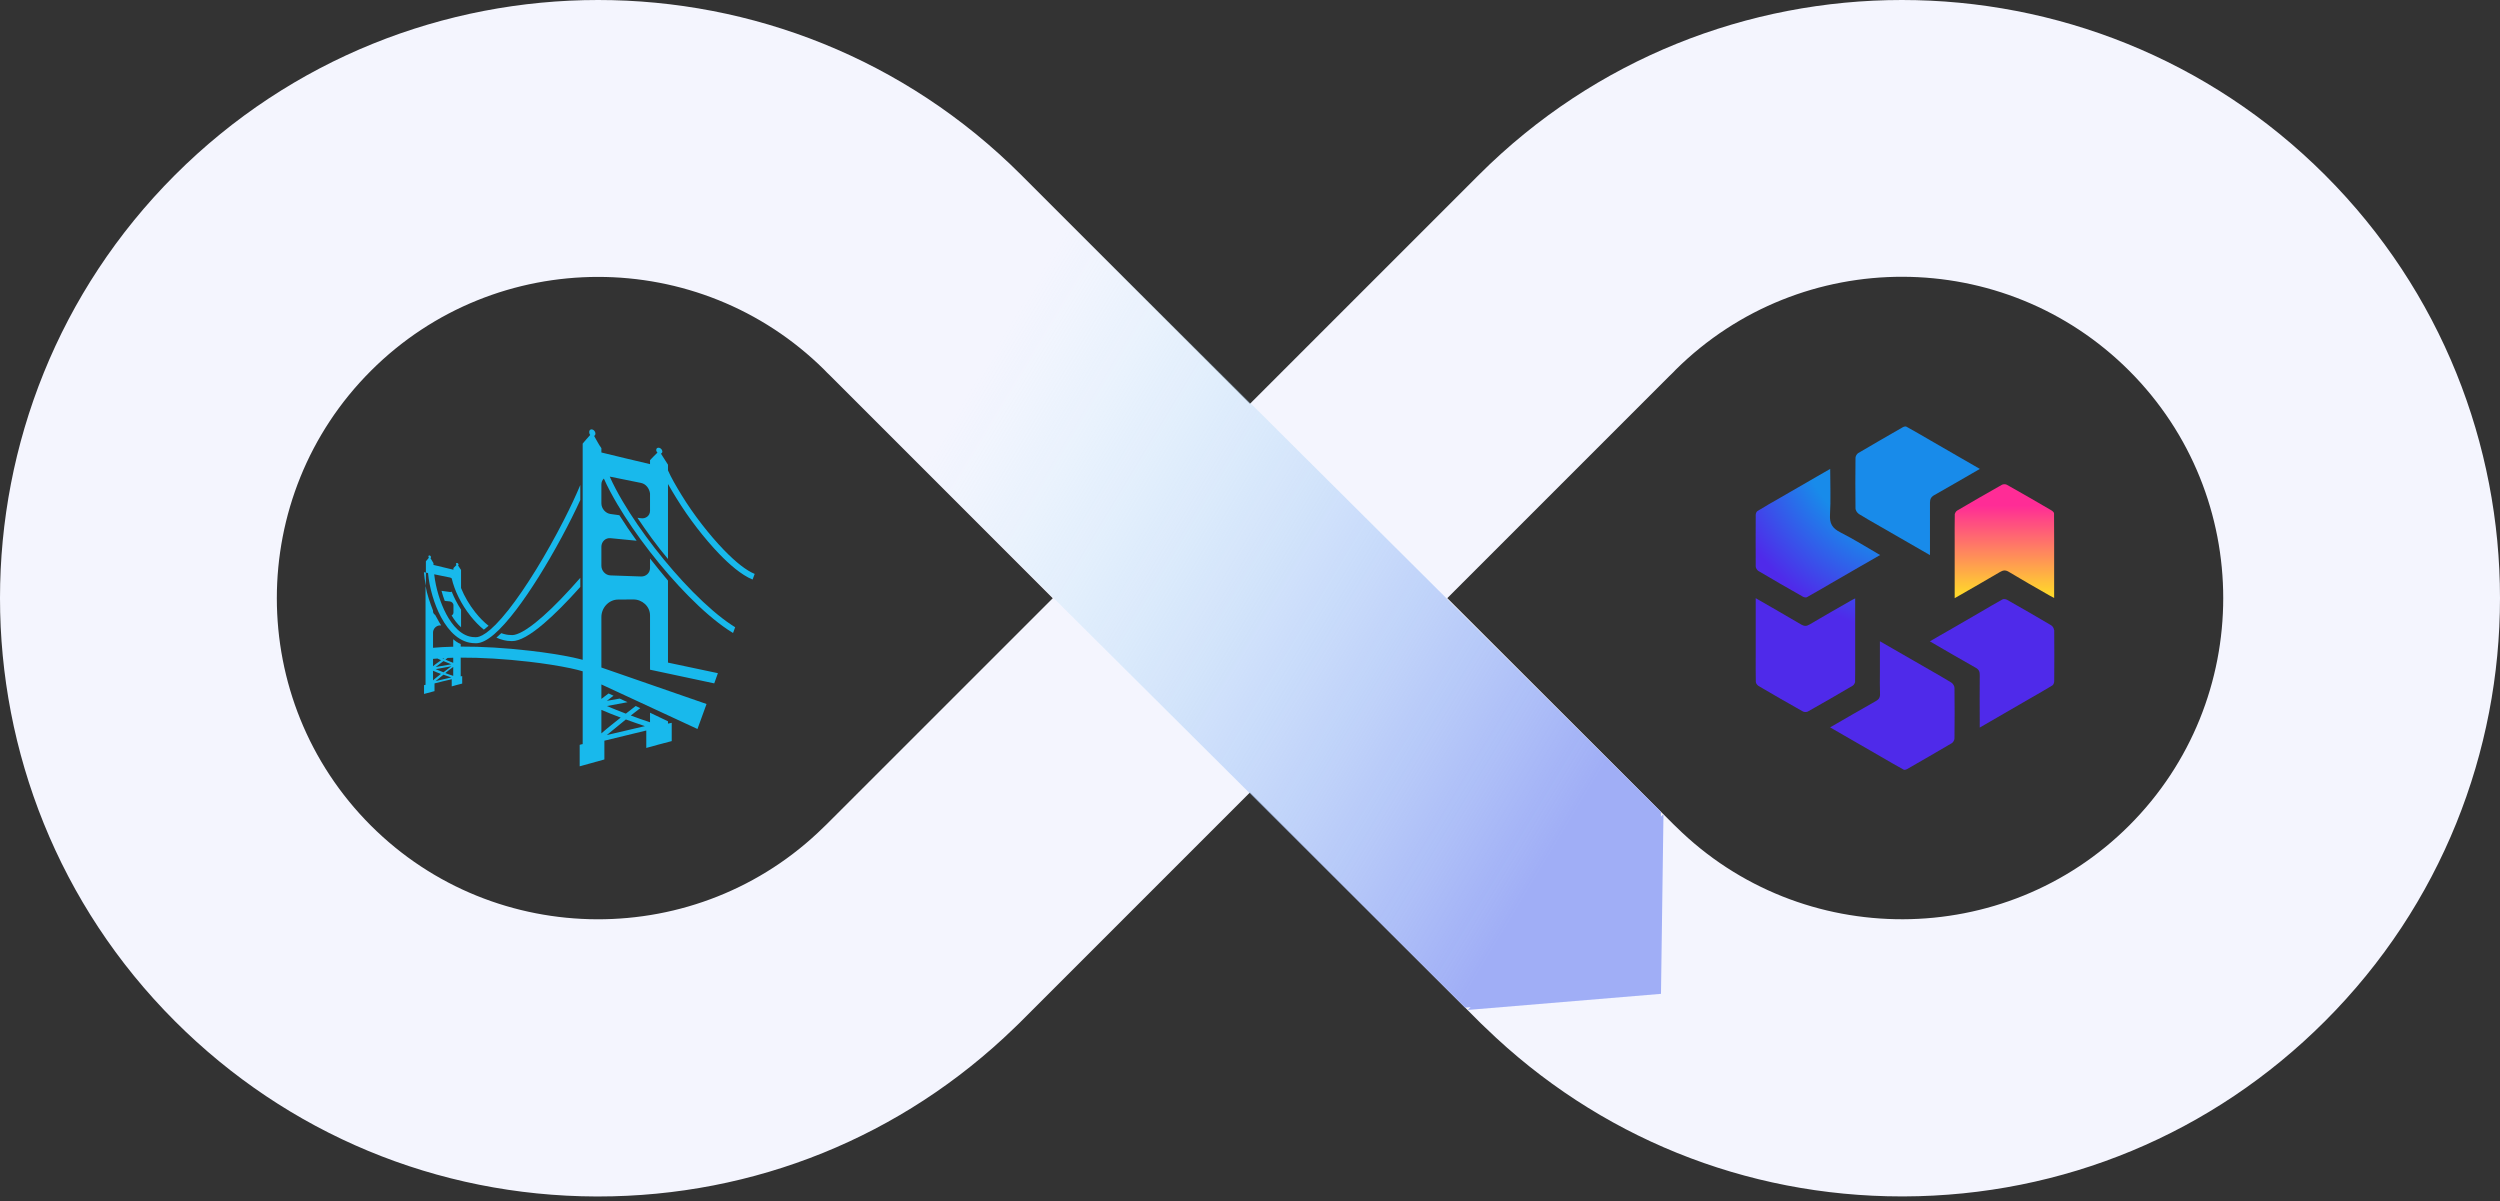 <svg width="460" height="221" viewBox="0 0 460 221" fill="none" xmlns="http://www.w3.org/2000/svg">
<rect x="0" y="0" width="460" height="221" fill="#333333" stroke="none"/>
<path d="M122.909 132.717L119.604 131.139V132.897C118.365 132.5 117.242 132.085 116.063 131.653C116.641 131.198 117.229 130.747 117.812 130.298L116.966 129.904C116.36 130.369 115.759 130.838 115.159 131.31C113.983 130.86 112.815 130.394 111.652 129.91C112.923 129.675 114.193 129.441 115.464 129.206L114.026 128.538C113.238 128.677 112.451 128.815 111.664 128.954C112.071 128.638 112.479 128.323 112.889 128.01L111.979 127.596C111.542 127.93 111.068 128.266 110.655 128.603V125.936L128.334 134.134L130.003 129.536L110.655 122.822V113.529C110.655 111.836 112.007 110.326 113.739 110.317C114.675 110.311 115.607 110.306 116.543 110.3C118.149 110.291 119.605 111.573 119.605 113.219V123.223L131.422 125.742L132.091 123.863L122.909 121.92V106.83C121.807 105.522 120.706 104.159 119.605 102.768V104.546C119.605 105.435 118.828 106.104 117.962 106.073C116.086 106.007 114.198 105.941 112.322 105.875C111.386 105.84 110.655 105.009 110.655 104.091V100.587C110.655 99.682 111.407 98.931 112.329 99.024C113.929 99.181 115.539 99.338 117.139 99.496C115.998 97.923 114.932 96.345 113.962 94.8C113.422 94.725 112.866 94.65 112.326 94.575C111.388 94.44 110.655 93.554 110.655 92.618V89.115C110.655 88.687 110.838 88.311 111.111 88.053C111.829 89.676 112.734 91.328 113.607 92.806C116.941 98.451 121.831 104.753 126.679 109.665C129.274 112.294 131.71 114.377 133.913 115.855C134.24 116.075 134.564 116.279 134.88 116.47L135.271 115.413C135.029 115.262 134.784 115.104 134.532 114.935C132.39 113.498 130.015 111.463 127.472 108.887C122.684 104.036 117.861 97.814 114.57 92.243C113.597 90.597 112.801 89.069 112.192 87.7C112.243 87.705 112.295 87.713 112.347 87.724C114.222 88.103 116.086 88.483 117.961 88.862C118.843 89.046 119.467 89.861 119.604 90.782V94.003C119.604 94.891 118.808 95.48 117.961 95.358C117.754 95.329 117.494 95.301 117.287 95.272C118.985 97.812 120.843 100.399 122.909 102.857V89.059C123.459 90.022 124.007 90.922 124.465 91.67C126.728 95.366 129.627 99.113 132.366 101.951C134.096 103.744 136.404 105.803 138.476 106.635L138.864 105.601C137.355 104.99 135.401 103.473 133.19 101.182C130.505 98.399 127.631 94.721 125.408 91.091C124.323 89.32 123.46 87.809 122.909 86.546V85.507C122.496 84.829 122.062 84.15 121.614 83.468C121.754 83.406 121.876 83.274 121.876 83.097C121.876 82.799 121.633 82.486 121.314 82.399C120.996 82.312 120.745 82.486 120.745 82.788C120.745 82.967 120.828 83.15 120.969 83.286C120.514 83.744 120.018 84.204 119.605 84.668V85.399C116.575 84.685 113.546 83.97 110.655 83.256V82.461C110.104 81.712 109.767 80.962 109.318 80.21C109.459 80.136 109.559 79.984 109.559 79.785C109.559 79.45 109.306 79.108 108.987 79.02C108.668 78.933 108.413 79.137 108.413 79.476C108.413 79.677 108.466 79.879 108.606 80.028C108.151 80.557 107.626 81.088 107.213 81.622V121.407C106.662 121.272 106.153 121.128 105.444 120.977C103.259 120.512 100.52 120.083 97.547 119.738C93.02 119.214 88.625 118.954 84.77 118.972V118.502C84.219 118.274 83.806 117.979 83.393 117.618V118.992C82.016 119.024 80.777 119.091 79.676 119.195V116.393C79.676 115.696 80.267 115.076 80.979 115.072L81.169 115.071C80.924 114.695 80.698 114.295 80.472 113.87C80.347 113.637 80.189 113.396 80.072 113.149C79.856 113.019 79.676 112.775 79.676 112.513V112.349C79.125 110.932 78.574 109.359 78.299 107.8V126.006C78.161 126.029 78.161 126.041 78.023 126.065V127.686C78.712 127.514 79.263 127.342 79.951 127.169V125.749C80.915 125.492 82.016 125.235 83.118 124.978V126.297C83.668 126.125 84.357 125.952 85.045 125.78V124.398C84.908 124.421 84.908 124.433 84.77 124.457V121.442V121.003C88.487 120.984 92.875 121.24 97.333 121.756C100.202 122.089 102.911 122.518 105.004 122.964C105.977 123.171 106.662 123.358 107.213 123.517V136.912C106.937 136.969 106.8 136.997 106.662 137.055V141L111.206 139.742V136.289C113.822 135.663 116.3 135.038 118.916 134.412V137.621C120.431 137.202 121.945 136.782 123.597 136.363V133.002L122.909 133.145V132.717L122.909 132.717ZM81.757 121.088C81.704 121.126 81.651 121.164 81.599 121.202C81.529 121.171 81.459 121.14 81.39 121.109C81.511 121.102 81.633 121.095 81.757 121.088ZM80.161 122.734C80.636 122.365 81.115 122 81.599 121.642C82.075 121.844 82.554 122.04 83.036 122.228L80.161 122.734ZM83.04 122.594C82.555 122.959 82.075 123.328 81.599 123.703C81.115 123.518 80.635 123.326 80.157 123.127L83.04 122.594ZM79.676 121.235C79.951 121.211 80.225 121.189 80.486 121.169C80.717 121.274 80.926 121.377 81.158 121.479C80.667 121.844 80.089 122.214 79.676 122.59V121.235H79.676ZM79.676 125.197V123.418C80.089 123.619 80.647 123.814 81.136 124.001C80.645 124.395 80.089 124.793 79.676 125.197ZM80.157 125.321C80.633 124.924 81.114 124.53 81.598 124.142C82.077 124.318 82.557 124.486 83.04 124.647L80.157 125.321ZM83.393 124.355C82.842 124.192 82.416 124.022 81.932 123.844C82.415 123.464 82.842 123.09 83.393 122.721V124.355V124.355ZM83.393 121.96C82.842 121.769 82.438 121.57 81.953 121.365C82.094 121.262 82.225 121.16 82.366 121.058C82.706 121.044 82.98 121.033 83.393 121.024V121.96ZM110.655 134.943V130.617C111.756 131.107 113.017 131.581 114.208 132.036C113.013 132.992 111.756 133.961 110.655 134.943ZM111.653 135.247C112.813 134.279 113.981 133.323 115.16 132.379C116.323 132.806 117.492 133.216 118.667 133.608L111.653 135.247Z" fill="#18B9EC"/>
<path d="M82.756 110.657L81.833 110.567C81.608 109.966 81.407 109.343 81.234 108.711C81.742 108.782 82.249 108.852 82.757 108.923C82.884 108.941 83.009 108.92 83.116 108.869C83.563 109.988 84.145 111.109 84.835 112.179V115.424C84.144 114.817 83.564 114.026 83.099 113.247C83.297 113.141 83.437 112.94 83.437 112.7V111.376C83.436 111.005 83.118 110.694 82.757 110.657H82.756ZM100.045 114.749C97.511 116.907 95.603 117.962 94.226 117.962C94.144 117.962 94.063 117.958 93.984 117.951C93.13 117.946 92.238 117.73 91.338 117.322C91.368 117.296 91.398 117.271 91.429 117.245C91.691 117.019 91.961 116.771 92.238 116.5C92.846 116.726 93.442 116.842 94.013 116.842H94.044L94.074 116.846C94.707 116.915 95.987 116.582 98.48 114.603C100.336 113.129 102.538 111.002 105.024 108.283C105.598 107.654 106.184 106.997 106.776 106.318V107.995C104.295 110.778 101.986 113.096 100.045 114.749V114.749Z" fill="#18B9EC"/>
<path d="M78.363 105.36V107.8C78.19 106.948 78.066 106.101 78 105.286L78.363 105.36ZM78.92 102.62C78.862 102.559 78.825 102.475 78.825 102.393C78.825 102.254 78.931 102.17 79.061 102.206C79.192 102.242 79.299 102.382 79.299 102.52C79.299 102.602 79.261 102.665 79.203 102.695C79.388 103.004 79.573 103.312 79.76 103.62V103.947L83.435 104.828V104.527C83.62 104.337 83.805 104.147 83.992 103.959C83.934 103.903 83.897 103.828 83.897 103.754C83.897 103.63 84.003 103.559 84.134 103.595C84.265 103.631 84.371 103.759 84.371 103.882C84.371 103.955 84.334 104.009 84.276 104.034C84.46 104.314 84.646 104.594 84.833 104.873V108.197C85.442 109.715 86.346 111.275 87.454 112.67C88.241 113.66 89.067 114.492 89.901 115.146C89.645 115.373 89.4 115.574 89.165 115.749C89.115 115.786 89.067 115.821 89.019 115.854C88.182 115.173 87.363 114.336 86.587 113.36C84.881 111.213 83.628 108.68 83.118 106.427C83.012 106.341 82.887 106.279 82.755 106.252L80.655 105.827V105.826L79.893 105.671C80.172 108.165 80.996 110.908 82.112 113.002C83.142 114.934 84.892 117.238 87.381 117.238H87.411L87.442 117.242C88.184 117.323 89.97 116.775 93.584 112.187C96.711 108.218 100.522 102.034 103.779 95.644C104.985 93.279 106.008 91.092 106.774 89.244V92.007C105.813 94.11 104.636 96.463 103.342 98.864C100.556 104.031 97.595 108.755 95.002 112.165C93.505 114.135 92.139 115.655 90.945 116.685C89.641 117.808 88.537 118.357 87.582 118.357C87.504 118.357 87.428 118.354 87.352 118.346C86.077 118.339 84.864 117.859 83.747 116.92C82.782 116.108 81.902 114.965 81.134 113.523C79.903 111.214 79.009 108.16 78.756 105.44L78.363 105.36V103.275C78.547 103.056 78.733 102.837 78.92 102.62Z" fill="#18B9EC"/>
<path d="M427.802 32.199C384.87 -10.733 315.025 -10.733 272.092 32.199C272.021 32.271 271.95 32.342 271.878 32.413C271.807 32.485 271.746 32.546 271.674 32.617L229.996 74.296L188.327 32.617C188.256 32.546 188.194 32.485 188.123 32.413C188.052 32.342 187.98 32.271 187.909 32.199C144.977 -10.733 75.132 -10.733 32.199 32.199C-10.733 75.132 -10.733 144.977 32.199 187.909C52.896 208.606 80.42 220.06 109.697 220.152C109.81 220.152 109.932 220.152 110.044 220.152C138.842 220.152 165.989 209.156 186.645 189.132C186.931 188.867 187.216 188.602 187.491 188.317L229.996 145.812L272.5 188.317C272.775 188.592 273.06 188.867 273.346 189.122C294.002 209.146 321.149 220.141 349.947 220.141C350.059 220.141 350.181 220.141 350.294 220.141C379.571 220.05 407.095 208.606 427.792 187.899C470.734 144.987 470.734 75.132 427.802 32.199ZM152.09 151.682C151.916 151.845 151.753 151.998 151.58 152.171C128.519 174.916 91.13 174.794 68.233 151.896C45.172 128.835 45.172 91.304 68.233 68.243C79.768 56.707 94.911 50.95 110.054 50.95C125.105 50.95 140.157 56.646 151.662 68.029C151.825 68.202 151.988 68.375 152.151 68.538C152.395 68.793 152.65 69.027 152.905 69.272L193.707 110.075L152.09 151.682ZM391.779 151.886C368.881 174.784 331.482 174.916 308.431 152.161C308.268 151.998 308.095 151.835 307.922 151.672L266.304 110.054L307.107 69.252C307.361 69.017 307.616 68.763 307.861 68.518C308.024 68.355 308.187 68.182 308.35 68.008C331.431 45.161 368.789 45.233 391.779 68.222C414.84 91.293 414.84 128.825 391.779 151.886Z" fill="#F4F5FE"/>
<path d="M305.618 149.378L188.326 32.616C188.255 32.545 188.193 32.484 188.122 32.412C188.051 32.341 187.979 32.27 187.908 32.198C172.021 16.311 152.445 6.315 131.922 2.188V55.106C139.106 57.95 145.842 62.25 151.661 68.018C151.824 68.191 151.987 68.364 152.15 68.527C152.394 68.782 152.649 69.016 152.904 69.261L269.584 185.411L305.159 182.446L305.618 149.378Z" fill="url(#paint0_linear_1140_12869)"/>
<g clip-path="url(#clip0_1140_12869)">
<path d="M306.08 149.799L270.047 185.832L305.622 182.867L306.08 149.799Z" fill="#A0AEF6"/>
</g>
<path d="M359.679 94.755C359.642 96.27 359.661 97.803 359.661 99.502V106.464C359.661 107.609 359.661 108.791 359.661 110.065C362.56 108.403 365.275 106.852 367.971 105.264C368.562 104.913 369.006 104.839 369.634 105.227C372.071 106.704 374.564 108.108 377.039 109.53C377.298 109.677 377.575 109.807 377.963 110.028C377.963 108.773 377.963 107.591 377.963 106.409V99.483C377.963 97.71 377.963 96.085 377.944 94.46C377.944 94.257 377.649 94.017 377.427 93.887C374.712 92.299 371.997 90.729 369.264 89.197C369.024 89.067 368.599 89.067 368.359 89.197C365.608 90.748 362.856 92.336 360.123 93.943C359.882 94.072 359.679 94.46 359.661 94.737L359.679 94.755Z" fill="url(#paint1_linear_1140_12869)"/>
<path d="M341.965 94.535C343.202 95.31 344.476 96.012 345.88 96.825L352.196 100.463C353.119 100.998 354.08 101.553 355.114 102.144C355.114 98.801 355.132 95.68 355.114 92.54C355.114 91.838 355.298 91.432 355.945 91.081C358.715 89.53 361.43 87.923 364.292 86.28C363.11 85.596 362.002 84.95 360.894 84.322L355.132 80.998C353.599 80.111 352.196 79.28 350.774 78.505C350.626 78.412 350.294 78.505 350.109 78.615C347.357 80.185 344.624 81.773 341.891 83.38C341.651 83.528 341.411 83.953 341.411 84.248C341.374 87.351 341.374 90.453 341.411 93.556C341.411 93.888 341.706 94.35 342.001 94.535H341.965Z" fill="url(#paint2_radial_1140_12869)"/>
<path d="M323.588 105.08C326.285 106.686 329 108.238 331.733 109.789C331.936 109.9 332.305 109.992 332.472 109.881C333.875 109.106 335.26 108.293 336.775 107.407L342.37 104.175C343.534 103.528 344.697 102.827 345.935 102.125C343.442 100.684 341.078 99.188 338.584 97.933C337.144 97.194 336.627 96.326 336.719 94.719C336.885 91.967 336.756 89.197 336.756 86.279C335.944 86.76 335.149 87.203 334.374 87.646L327.596 91.561C326.082 92.429 324.715 93.205 323.367 94.036C323.182 94.147 323.053 94.498 323.053 94.719C323.034 97.896 323.034 101.054 323.053 104.23C323.053 104.526 323.311 104.913 323.57 105.08H323.588Z" fill="url(#paint3_radial_1140_12869)"/>
<path d="M341.335 125.395C341.372 123.88 341.353 122.348 341.353 120.704V113.723C341.353 112.56 341.353 111.378 341.353 110.103C341.002 110.288 340.744 110.399 340.504 110.547C337.974 112.006 335.443 113.428 332.932 114.923C332.359 115.256 331.972 115.219 331.436 114.923C328.721 113.317 325.969 111.747 323.051 110.066C323.051 111.378 323.051 112.597 323.051 113.778V120.63C323.051 122.348 323.033 123.917 323.07 125.469C323.07 125.727 323.347 126.078 323.587 126.226C326.283 127.814 329.017 129.384 331.75 130.917C331.99 131.046 332.415 131.046 332.655 130.917C335.407 129.365 338.158 127.777 340.892 126.17C341.132 126.041 341.335 125.653 341.353 125.376L341.335 125.395Z" fill="url(#paint4_radial_1140_12869)"/>
<path d="M359.051 125.599C357.814 124.823 356.54 124.122 355.081 123.272L348.34 119.394C347.564 118.932 346.752 118.489 345.902 117.99C345.902 120.022 345.902 121.868 345.902 123.715C345.902 125.027 345.865 126.319 345.921 127.63C345.958 128.314 345.736 128.683 345.127 129.016C342.356 130.567 339.642 132.174 336.742 133.836C337.647 134.353 338.515 134.851 339.365 135.35L345.902 139.118C347.435 140.004 348.839 140.835 350.261 141.611C350.408 141.703 350.741 141.611 350.926 141.5C353.677 139.93 356.411 138.342 359.144 136.735C359.384 136.587 359.624 136.163 359.624 135.867C359.661 132.765 359.661 129.662 359.624 126.559C359.624 126.227 359.328 125.765 359.033 125.581L359.051 125.599Z" fill="url(#paint5_radial_1140_12869)"/>
<path d="M377.939 115.921C377.939 115.625 377.68 115.219 377.44 115.071C374.744 113.464 372.029 111.913 369.296 110.362C369.074 110.233 368.668 110.177 368.465 110.288C367.079 111.045 365.731 111.858 364.235 112.726L358.621 115.976C357.458 116.622 356.313 117.306 355.094 118.008C357.956 119.67 360.708 121.276 363.497 122.846C364.106 123.179 364.291 123.566 364.272 124.231C364.235 127.094 364.272 129.938 364.272 132.8V133.871C365.362 133.244 366.378 132.671 367.338 132.099L373.432 128.571C374.947 127.703 376.313 126.928 377.643 126.115C377.846 125.986 377.976 125.598 377.976 125.339C377.994 122.2 378.012 119.06 377.976 115.921H377.939Z" fill="url(#paint6_radial_1140_12869)"/>
<defs>
<linearGradient id="paint0_linear_1140_12869" x1="371.949" y1="262.912" x2="143.158" y2="125.037" gradientUnits="userSpaceOnUse">
<stop offset="0.482" stop-color="#A0AEF6"/>
<stop offset="0.99" stop-color="#B5ECF9" stop-opacity="0"/>
</linearGradient>
<linearGradient id="paint1_linear_1140_12869" x1="368.821" y1="122.531" x2="368.821" y2="90.822" gradientUnits="userSpaceOnUse">
<stop offset="0.42" stop-color="#FFD62C"/>
<stop offset="0.93" stop-color="#FF2C96"/>
</linearGradient>
<radialGradient id="paint2_radial_1140_12869" cx="0" cy="0" r="1" gradientUnits="userSpaceOnUse" gradientTransform="translate(355.852 75.938) scale(54.499 54.499)">
<stop offset="0.47" stop-color="#188BEA"/>
<stop offset="0.76" stop-color="#4F2AEA"/>
</radialGradient>
<radialGradient id="paint3_radial_1140_12869" cx="0" cy="0" r="1" gradientUnits="userSpaceOnUse" gradientTransform="translate(355.852 75.937) scale(54.499 54.499)">
<stop offset="0.47" stop-color="#188BEA"/>
<stop offset="0.76" stop-color="#4F2AEA"/>
</radialGradient>
<radialGradient id="paint4_radial_1140_12869" cx="0" cy="0" r="1" gradientUnits="userSpaceOnUse" gradientTransform="translate(355.851 75.938) scale(54.499 54.499)">
<stop offset="0.47" stop-color="#188BEA"/>
<stop offset="0.76" stop-color="#4F2AEA"/>
</radialGradient>
<radialGradient id="paint5_radial_1140_12869" cx="0" cy="0" r="1" gradientUnits="userSpaceOnUse" gradientTransform="translate(355.856 75.939) scale(54.499 54.499)">
<stop offset="0.47" stop-color="#188BEA"/>
<stop offset="0.76" stop-color="#4F2AEA"/>
</radialGradient>
<radialGradient id="paint6_radial_1140_12869" cx="0" cy="0" r="1" gradientUnits="userSpaceOnUse" gradientTransform="translate(323.957 75.938) scale(54.499 54.499)">
<stop offset="0.47" stop-color="#188BEA"/>
<stop offset="0.76" stop-color="#4F2AEA"/>
</radialGradient>
<clipPath id="clip0_1140_12869">
<rect width="36.033" height="36.033" fill="white" transform="translate(270.047 149.799)"/>
</clipPath>
</defs>
</svg>
